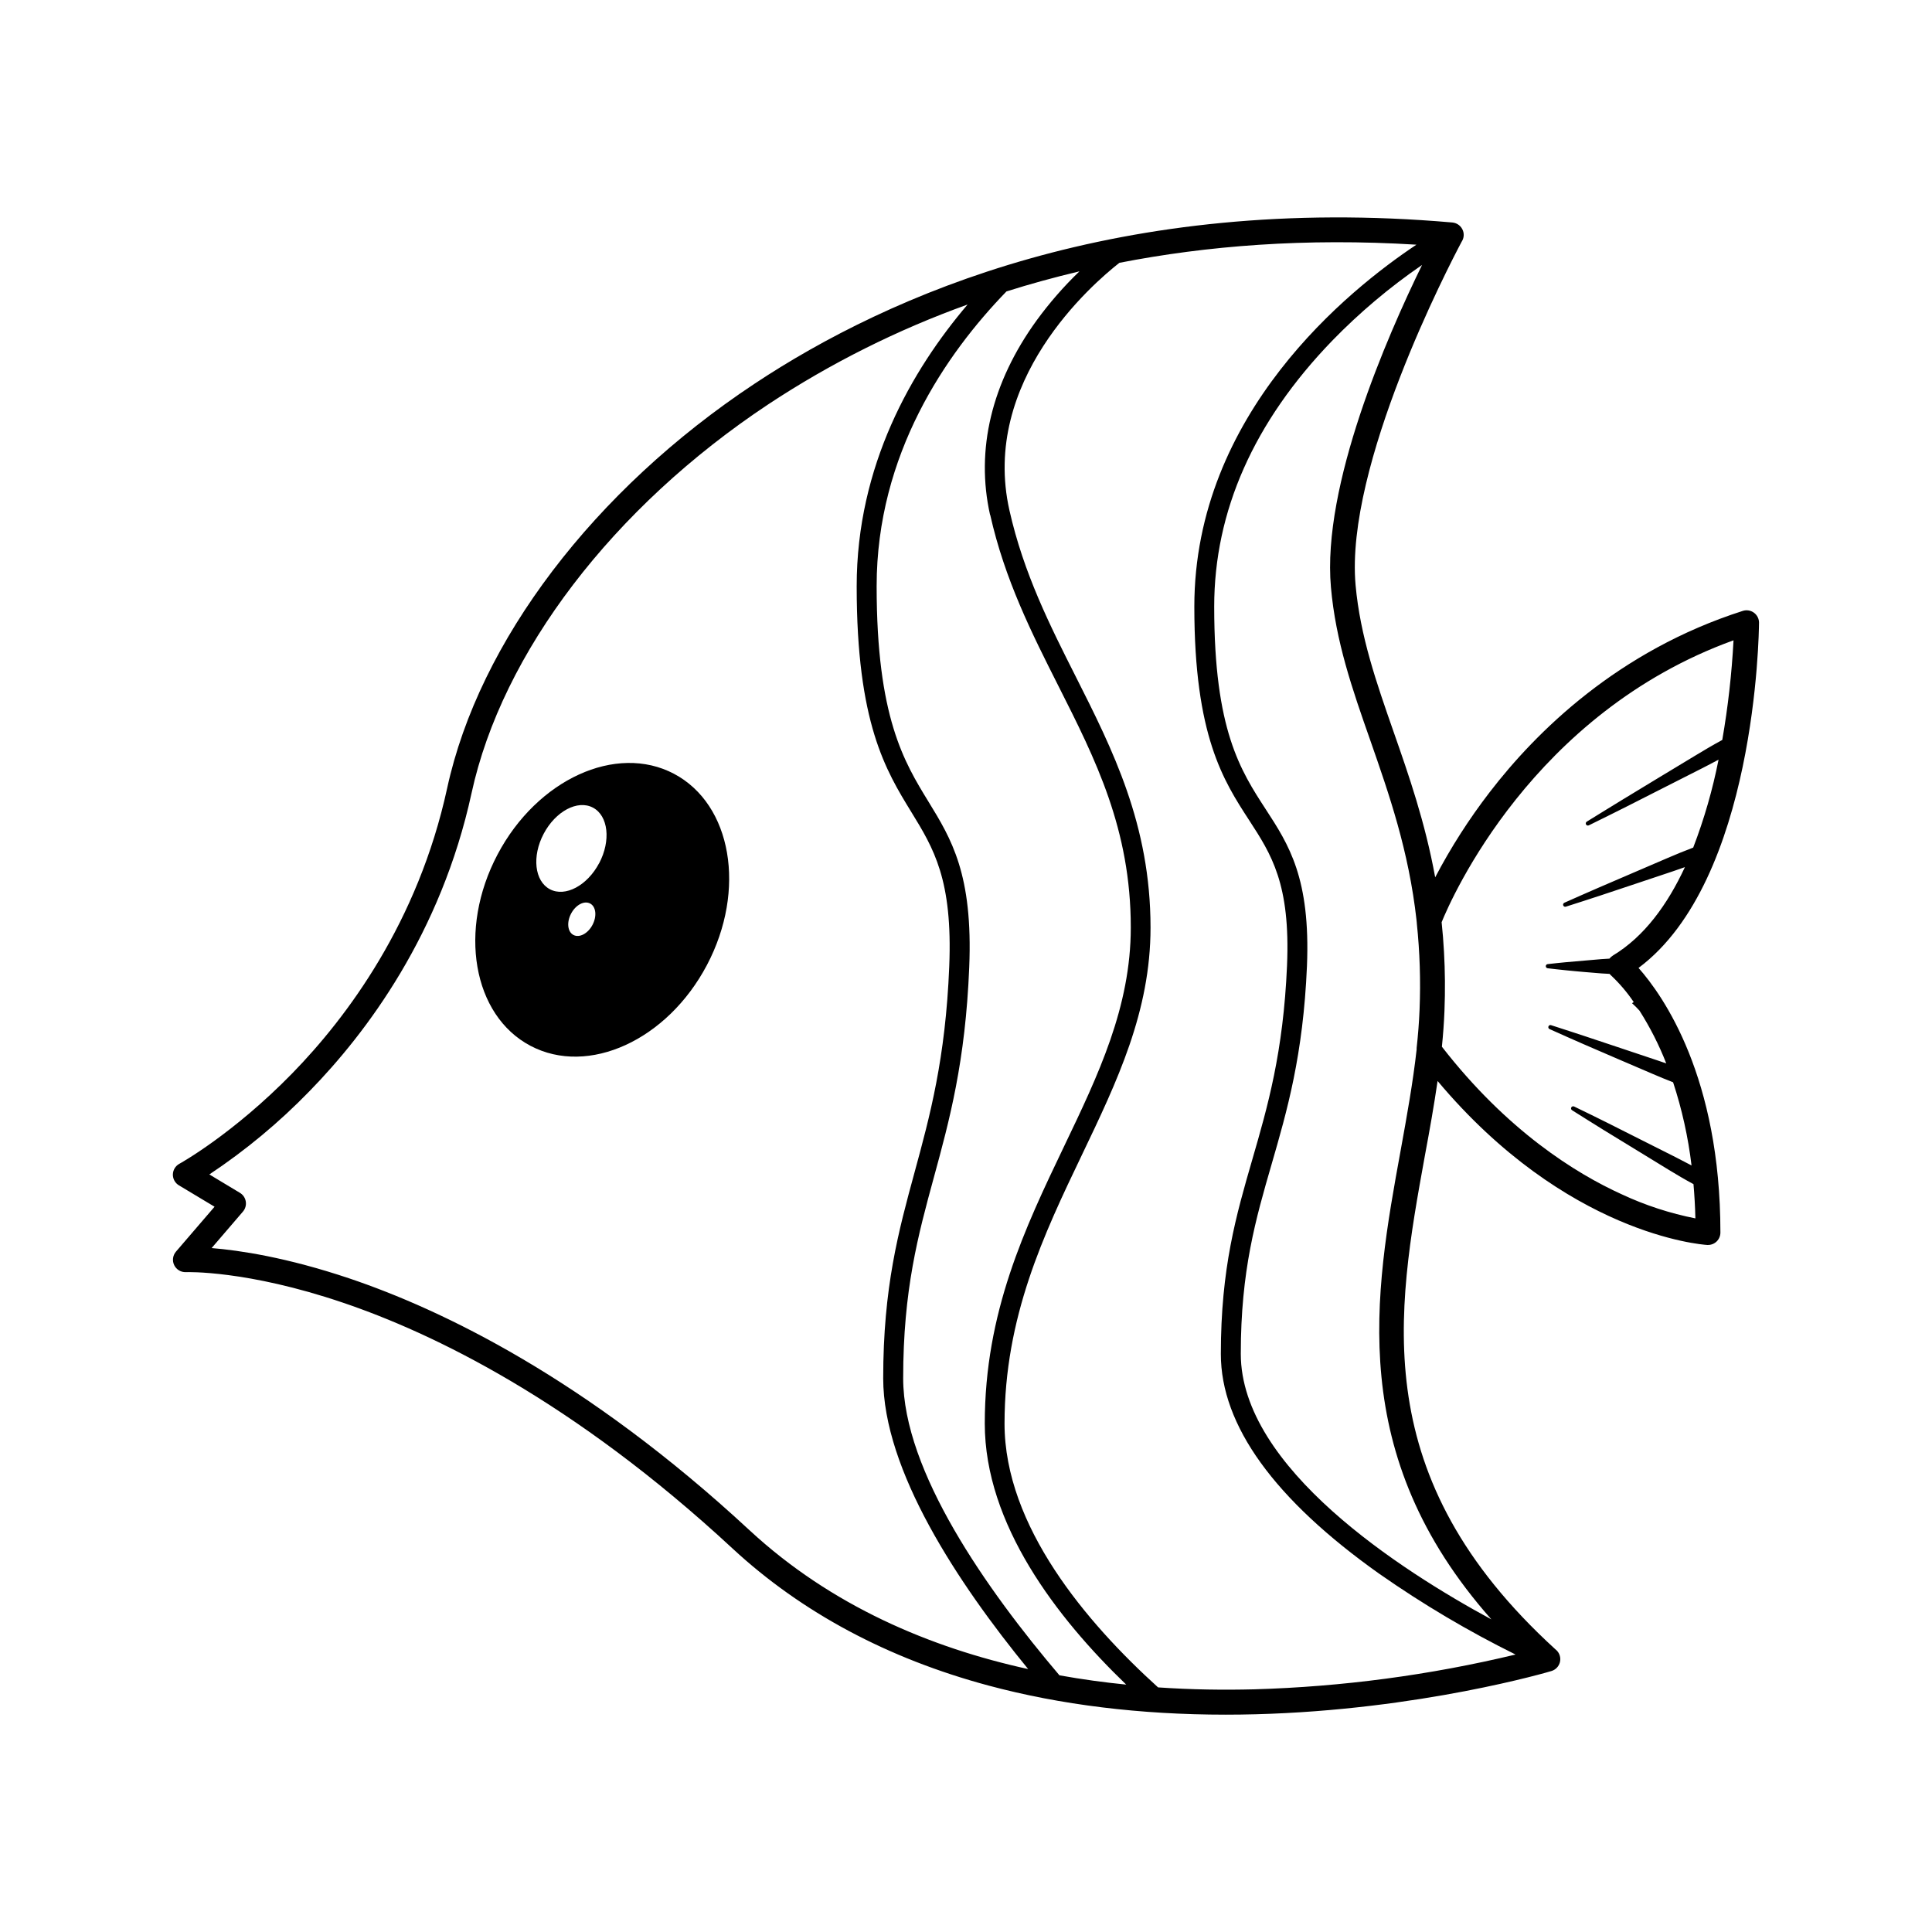 <?xml version="1.0" encoding="UTF-8"?>
<!-- Uploaded to: SVG Repo, www.svgrepo.com, Generator: SVG Repo Mixer Tools -->
<svg fill="#000000" width="800px" height="800px" version="1.1" viewBox="144 144 512 512" xmlns="http://www.w3.org/2000/svg">
 <g>
  <path d="m322.61 349.06c-15.328-8.086-36.262 1.492-46.766 21.41-10.504 19.918-6.586 42.598 8.742 50.684s36.262-1.5 46.762-21.41c10.496-19.914 6.59-42.57-8.738-50.684zm-21.594 40.047c-1.211 2.297-3.465 3.496-5.039 2.672-1.574-0.824-1.852-3.356-0.629-5.668s3.465-3.496 5.039-2.672c1.574 0.824 1.84 3.371 0.629 5.668zm1.77-16.375c-3.148 5.969-9 9.082-13.062 6.926-4.062-2.152-4.797-8.723-1.645-14.699 3.156-5.977 9-9.082 13.062-6.926s4.801 8.75 1.645 14.727z"/>
  <path d="m610.16 309.04c0.004-1.055-0.5-2.047-1.348-2.668-0.848-0.625-1.945-0.801-2.949-0.48-33.043 10.562-54.727 31.965-67.094 48.062-5.453 7.082-10.281 14.625-14.43 22.547-2.672-14.648-7.004-27.078-11.02-38.559-4.555-13.047-8.859-25.367-10.078-38.906-2.82-31.625 24.738-84.629 28.117-90.988l0.004-0.004c0.566-0.863 0.695-1.945 0.34-2.914-0.438-1.207-1.531-2.051-2.809-2.168-87.965-7.688-149.14 18.98-184.95 42.742-42.535 28.195-72.977 68.242-81.434 107.14-7.734 35.594-26.582 60.754-41.027 75.57-15.742 16.141-29.805 23.93-29.945 24-1.039 0.562-1.695 1.641-1.723 2.82-0.023 1.18 0.586 2.285 1.602 2.891l9.445 5.668-10.227 11.902c-0.855 1-1.039 2.41-0.461 3.594 0.578 1.18 1.805 1.906 3.117 1.84 0.152 0 15.973-0.598 41.602 8.094 23.691 8.023 60.836 25.82 103.28 65.18 18.262 16.898 41.047 29.102 67.789 36.285 19.09 5.125 40.191 7.715 62.863 7.715 2.613 0 5.242-0.035 7.898-0.105 43.605-1.133 78.09-11.336 78.43-11.461 1.098-0.328 1.949-1.207 2.238-2.32 0.285-1.109-0.027-2.293-0.828-3.113-0.137-0.145-0.285-0.273-0.441-0.391-49.953-45.613-42.094-88.949-34.5-130.82 1.258-6.727 2.418-13.27 3.356-19.719 34.102 40.621 69.871 43.348 71.445 43.453h0.211c0.875 0.004 1.715-0.344 2.332-0.961 0.617-0.621 0.965-1.457 0.961-2.332 0-41.176-15.113-62.688-21.695-70.125 31.062-23.145 31.906-88.594 31.926-91.465zm-130.7 49.469c-6.727-10.359-13.684-21.059-13.684-53.75 0-25.273 10.504-48.965 31.234-70.426v-0.004c7.266-7.477 15.254-14.215 23.852-20.113-9.309 19.02-26.543 58.469-24.152 85.391 1.258 14.348 5.668 27.047 10.398 40.5 5.039 14.445 10.223 29.266 12.293 47.785 0.004 0.023 0.004 0.051 0 0.074 0.008 0.203 0.031 0.402 0.066 0.598v0.098c0.801 7.633 1.047 15.316 0.73 22.984-0.133 3.336-0.402 6.707-0.773 10.078-0.008 0.012-0.008 0.023 0 0.035v0.246 0.102c-0.965 8.691-2.57 17.582-4.246 26.82-6.926 37.969-14.629 80.547 24.059 124.23-23.93-12.953-66.414-40.18-66.414-70.387 0-22.043 3.961-35.727 8.156-50.199 4.113-14.207 8.371-28.898 9.379-52.543 0.953-23.258-4.797-32.156-10.898-41.523zm-73.051-78.09c3.879 17.262 11.078 31.488 18.043 45.293 9.887 19.566 19.219 38.039 19.219 64.078 0 21.07-8.59 39.047-17.691 58.027-10.32 21.57-21.004 43.883-21.004 73.43 0 26.707 19.105 51.516 37.484 69.191-5.793-0.578-11.719-1.387-17.695-2.461-19.219-22.621-41.414-54.07-41.414-78.719 0-23.422 3.953-37.93 8.145-53.285 4.106-15.051 8.352-30.613 9.359-55.625 1.016-24.645-4.734-34.008-10.82-43.934-6.422-10.484-13.715-22.371-13.715-57.09 0-34.969 18.395-61.578 34.402-78.09 6.16-1.953 12.609-3.727 19.352-5.328v-0.004c-4.148 3.988-7.941 8.332-11.336 12.98-11.969 16.5-16.223 34.32-12.359 51.562zm-63.77 269.12c-43.453-40.305-81.68-58.531-106.08-66.754-16.633-5.594-29.195-7.445-36.477-8.035l8.305-9.672v-0.004c0.629-0.734 0.902-1.711 0.746-2.668-0.152-0.957-0.723-1.797-1.551-2.293l-8.105-4.875c9.617-6.391 18.523-13.797 26.562-22.086 15.113-15.473 34.832-41.734 42.926-78.961 8.09-37.227 37.488-75.742 78.633-103.04 16.492-10.887 34.223-19.766 52.824-26.449-14.801 17.395-29.391 42.648-29.391 74.672 0 36.211 7.695 48.762 14.484 59.828 5.902 9.617 10.988 17.922 10.043 40.934-0.984 24.434-5.144 39.676-9.168 54.457-4.281 15.711-8.332 30.551-8.332 54.676 0 24.367 19.762 54.246 38.414 77.051-25.793-5.656-52.137-16.691-73.832-36.785zm133.73 42.148c-7.93 0.203-16.508 0.102-25.469-0.512-18.895-17.105-40.688-42.703-40.688-69.902 0-28.34 10.41-50.117 20.484-71.164 9.363-19.559 18.207-38.039 18.207-60.301 0-27.293-10.078-47.199-19.793-66.457-6.812-13.488-13.855-27.438-17.594-44.082-7.746-34.285 21.922-59.973 29.133-65.621 23.066-4.508 49.285-6.625 78.719-4.805-17.805 11.848-58.859 44.715-58.859 95.914 0 34.254 7.723 46.137 14.535 56.621 5.875 9.043 10.953 16.859 10.031 38.512-0.988 23.012-5.144 37.391-9.176 51.301-4.301 14.844-8.363 28.855-8.363 51.641 0 18.895 14.176 38.543 42.133 58.34l0.004-0.004c11.434 7.996 23.457 15.113 35.965 21.301-22.711 5.453-45.922 8.543-69.27 9.219zm97.438-131.17c-12.25-5.562-30.387-16.852-47.691-39.129 0.32-3.148 0.555-6.297 0.68-9.445 0.219-5.481 0.156-10.707-0.121-15.648-0.148-2.703-0.355-5.34-0.629-7.902 2.613-6.43 24.07-55.418 77.355-74.703-0.469 8.855-1.465 17.672-2.984 26.406-2.519 1.359-4.93 2.801-7.363 4.269l-9.535 5.762-9.523 5.781c-3.148 1.891-6.297 3.898-9.492 5.84h0.004c-0.242 0.152-0.332 0.465-0.207 0.723 0.137 0.277 0.473 0.391 0.75 0.254 3.324-1.656 6.676-3.269 9.98-4.957l9.93-5.039 9.938-5.039c1.52-0.773 3.035-1.562 4.535-2.375v0.004c-1.566 7.945-3.812 15.738-6.715 23.301-2.285 0.855-4.539 1.801-6.789 2.758l-9.125 3.922-9.117 3.922c-3.047 1.305-6.066 2.672-9.094 4.004v0.004c-0.285 0.109-0.43 0.43-0.32 0.719 0.109 0.285 0.43 0.43 0.719 0.32 3.148-1.02 6.297-1.996 9.445-3.055l9.445-3.148 9.414-3.148c1.082-0.367 2.152-0.738 3.223-1.121-4.578 9.863-10.75 18.414-19.09 23.434h0.004c-0.352 0.211-0.664 0.488-0.91 0.816-0.707 0.031-1.418 0.074-2.121 0.133l-9.461 0.82c-1.582 0.133-3.148 0.332-4.734 0.496h-0.004c-0.305 0-0.555 0.25-0.555 0.555 0 0.305 0.25 0.555 0.555 0.555 1.582 0.172 3.148 0.379 4.734 0.523 1.586 0.145 3.148 0.328 4.731 0.445l4.731 0.391c0.719 0.059 1.441 0.102 2.16 0.125 0.133 0.168 0.281 0.324 0.441 0.461 2.238 2.113 4.234 4.465 5.957 7.016l-0.453 0.289c0.688 0.621 1.344 1.273 1.965 1.961 2.816 4.426 5.195 9.113 7.106 14l-2.223-0.762-9.414-3.148-9.445-3.148c-3.148-1.059-6.297-2.047-9.445-3.078l-0.004-0.004c-0.273-0.09-0.566 0.047-0.68 0.309-0.062 0.133-0.066 0.289-0.012 0.426 0.051 0.137 0.156 0.246 0.293 0.305 3.027 1.34 6.039 2.727 9.086 4.031l9.117 3.938 9.148 3.922c1.781 0.762 3.578 1.512 5.391 2.211 2.356 7.168 3.992 14.551 4.887 22.039-1.41-0.754-2.828-1.484-4.258-2.211l-8.949-4.504-8.949-4.508c-2.981-1.504-5.996-2.953-8.992-4.41v0.004c-0.266-0.117-0.574-0.012-0.715 0.242-0.141 0.25-0.066 0.57 0.172 0.734 2.832 1.77 5.668 3.582 8.5 5.32l8.547 5.227 8.547 5.234c2.18 1.324 4.371 2.625 6.613 3.824 0.25 2.902 0.43 5.918 0.504 9.074-6.727-1.324-13.27-3.461-19.484-6.363z"/>
 </g>
</svg>
